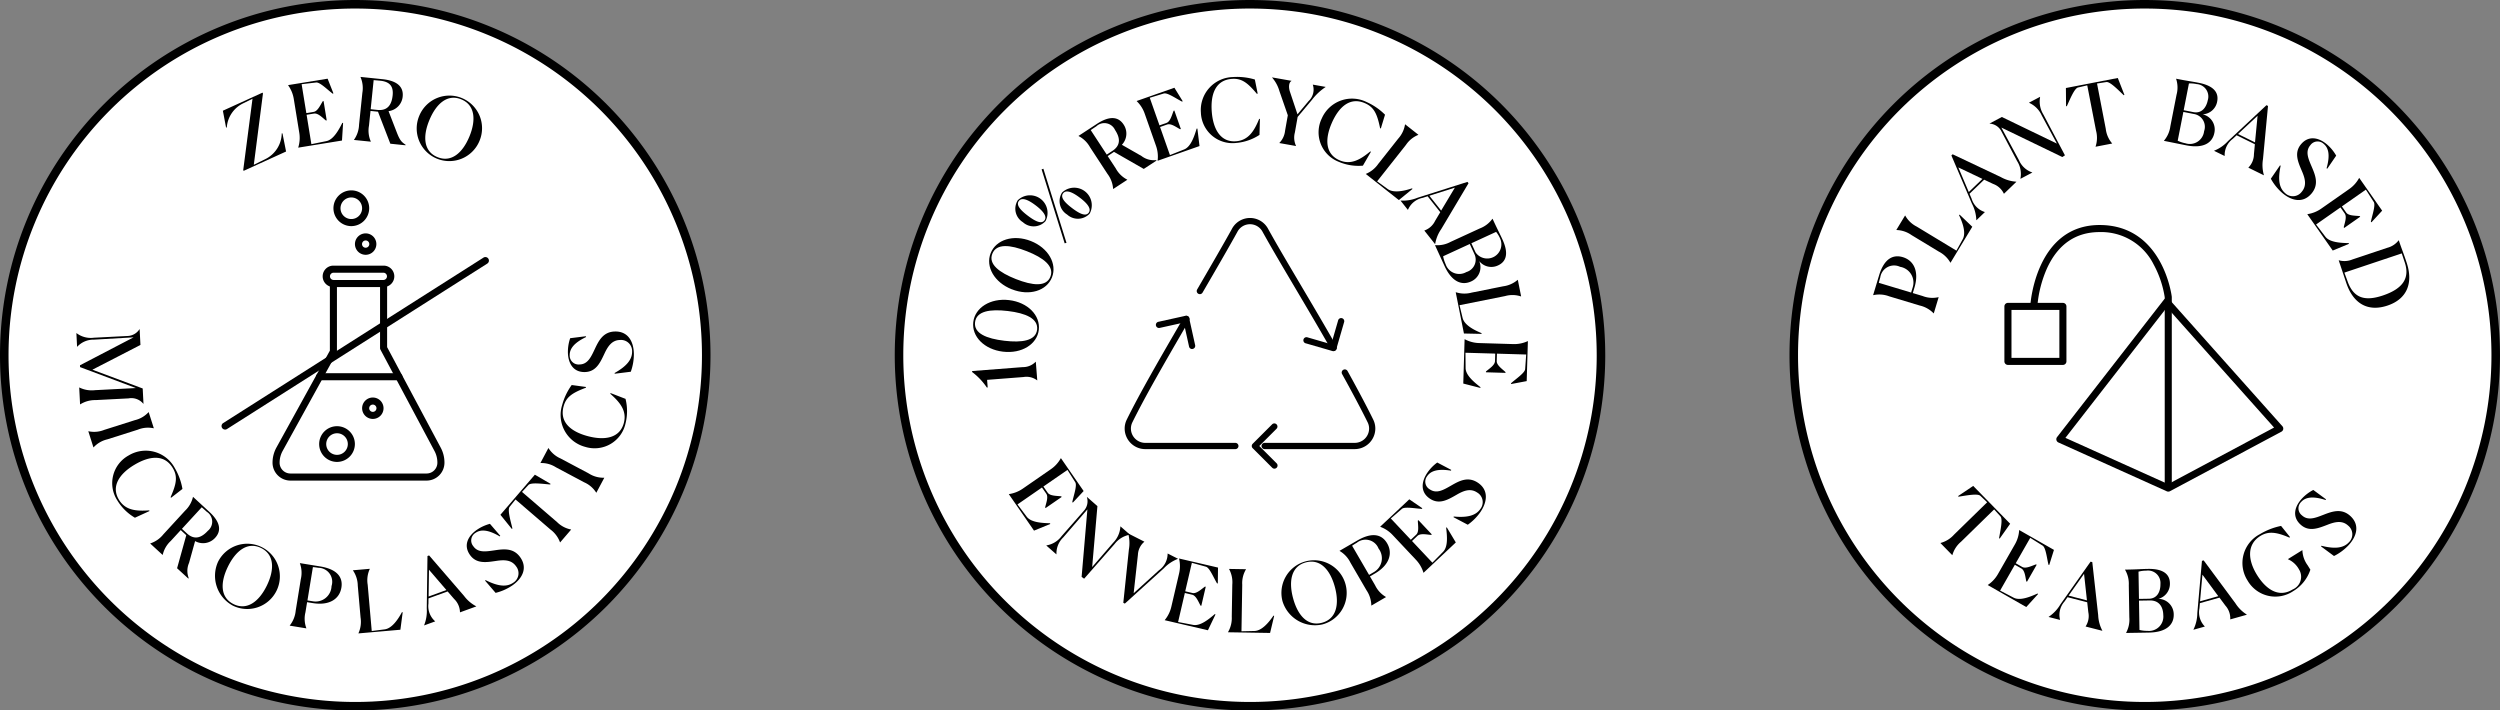<svg viewBox="0 0 292.895 83.24" height="83.24" width="292.895" xmlns="http://www.w3.org/2000/svg"><rect x="0" y="0" width="292.895" height="83.24" fill="#808080" stroke="none"/><g transform="translate(0.5 0.5)"><g transform="translate(0 0)"><path stroke-width="1" stroke="#000" fill="#fff" transform="translate(0)" d="M82.24,41.12A41.12,41.12,0,1,1,41.12,0,41.12,41.12,0,0,1,82.24,41.12"></path><path transform="translate(-20.772 -8.393)" d="M48.815,27.91l-.046-.1,1.086-8.35-1.183.584a3.4,3.4,0,0,0-1.829,2.783l-.087.006-.373-1.969,4.65-2.119.046.1L50.007,27.2l1.456-.719a3.431,3.431,0,0,0,1.817-2.956l.086-.006.422,2.125Z"></path><path transform="translate(-26.966 -7.073)" d="M66.533,23.038l-5.125.833,0-.02a3.776,3.776,0,0,0,.119-1.735l-.641-3.944a3.754,3.754,0,0,0-.662-1.608l0-.02,4.625-.751.68,1.718-.075.043c-.62-.464-1.506-1.368-1.95-1.316l-1.7.2.55,3.383.861-.14c.48-.078.792-.818,1.07-1.253l.09-.015.368,2.262-.09.015c-.388-.3-.915-.89-1.406-.81l-.86.14.559,3.443,1.77-.359c.814-.174,1.418-1.268,1.861-2.141l.085.017Z"></path><path transform="translate(-33.229 -6.903)" d="M74.205,22.777a3.253,3.253,0,0,0,.59-1.764l.387-3.732a3.235,3.235,0,0,0-.216-1.847l0-.02,2.572.267c1.826.188,2.478.97,2.369,2.029a1.9,1.9,0,0,1-1.656,1.715L79.21,21.9c.346.893.535,1.136,1.032,1.453l-.007.071-1.775-.184L77.013,19.49l-.877-.091-.179,1.735a3.15,3.15,0,0,0,.216,1.847l0,.02L74.2,22.8Zm2.3-6.989L76.156,19.2l.787.081c1.271.132,1.684-.712,1.787-1.7.095-.918-.2-1.591-1.432-1.718-.132-.014-.394-.041-.788-.071"></path><path transform="translate(-39.204 -8.677)" d="M87.823,21.746a3.822,3.822,0,1,1,7.058,2.935,3.822,3.822,0,1,1-7.058-2.935m5.87,2.441c.8-1.928.679-3.693-.94-4.366s-2.938.49-3.741,2.419-.68,3.67.93,4.339,2.945-.455,3.751-2.393"></path><path transform="translate(-6.85 -30.869)" d="M15.3,69.4h.02a2.751,2.751,0,0,0,2.028.535l3.98-.205a1.72,1.72,0,0,0,1.361-.791h.02l.095,1.843-5.628,2.9,5.892,2.2.092,1.792h-.02a1.806,1.806,0,0,0-1.729-.631l-3.868.2a3.235,3.235,0,0,0-1.792.5h-.02l-.1-1.975h.02a3.252,3.252,0,0,0,1.833.312l4.791-.247-6.545-2.455-.011-.213L22,69.892l-4.647.271a2.574,2.574,0,0,0-1.957.832H15.38Z"></path><path transform="translate(-7.985 -38.752)" d="M17.85,88.776a3.153,3.153,0,0,0,1.853-.162l3.576-1.135a3.149,3.149,0,0,0,1.607-.935l.019-.007.6,1.885-.019.006a3.152,3.152,0,0,0-1.852.163l-3.576,1.135a3.152,3.152,0,0,0-1.607.935l-.019.006-.6-1.885Z"></path><path transform="translate(-10.26 -42.408)" d="M25.567,102.564a5.9,5.9,0,0,1-2.057-2.019,3.707,3.707,0,0,1,1.341-5.288,3.863,3.863,0,0,1,5.391,1.492,7.187,7.187,0,0,1,.892,2.443l-1.323,1.027-.068-.055c.691-1.57.855-2.423.257-3.424-.961-1.61-2.686-1.454-4.488-.378s-2.742,2.547-1.827,4.078c.738,1.236,1.981,1.379,3.563,1.261l.015.085Z"></path><path transform="translate(-13.866 -46.804)" d="M30.979,109.968a3.249,3.249,0,0,0,1.526-1.062l2.538-2.763a3.23,3.23,0,0,0,.929-1.61l.014-.015,1.9,1.749c1.352,1.241,1.409,2.258.689,3.042a1.9,1.9,0,0,1-2.351.387l-.71,2.556a2.346,2.346,0,0,0-.039,1.781l-.048.052-1.314-1.207,1.077-3.87-.649-.6-1.18,1.284a3.155,3.155,0,0,0-.929,1.611l-.014.015-1.456-1.337ZM37,105.738l-2.318,2.523.582.535c.941.865,1.776.434,2.449-.3a1.376,1.376,0,0,0-.124-2.234c-.1-.089-.291-.267-.589-.527"></path><path transform="translate(-20.011 -51.226)" d="M45.057,116.544a3.823,3.823,0,1,1,1.731,5.137,3.97,3.97,0,0,1-1.731-5.137m5.711,2.8c.918-1.876.9-3.645-.673-4.416s-2.963.31-3.881,2.187-.9,3.622.663,4.389,2.968-.275,3.891-2.16"></path><path transform="translate(-27.125 -53.094)" d="M60.575,125.871a3.263,3.263,0,0,0,.693-1.726l.6-3.7a3.24,3.24,0,0,0-.108-1.857l0-.02,2.362.385c2.182.356,2.678,1.413,2.5,2.484-.217,1.331-1.406,2.134-3.359,1.815l-.66-.108-.194,1.191a3.146,3.146,0,0,0,.108,1.857l0,.02-1.951-.319Zm2.708-6.833-.637,3.9.621.1a1.868,1.868,0,0,0,2.2-1.778,1.636,1.636,0,0,0-1.541-2.143c-.14-.023-.32-.052-.644-.084"></path><path transform="translate(-33.127 -53.636)" d="M74.624,127.344l0-.02a3.257,3.257,0,0,0,.246-1.844l-.327-3.738a3.237,3.237,0,0,0-.563-1.773l0-.021,1.97-.172,0,.02a3.155,3.155,0,0,0-.246,1.844l.475,5.425,1.52-.194c.835-.114,1.532-1.112,2.023-2.02l.083.023-.269,2.04Z"></path><path transform="translate(-39.892 -52.366)" d="M90.376,124.667l-1.287.469-.007-.019a4.445,4.445,0,0,0,.308-1.969l.084-6.14.191-.069,4.09,4.738a4.233,4.233,0,0,0,1.426,1.219l.007.019-1.9.691-.007-.019a2.217,2.217,0,0,0-.681-1.544l-.765-.886-2.24.815-.006.607a2.355,2.355,0,0,0,.776,2.071Zm-.725-6.05-.045,3.136,2.087-.76Z"></path><path transform="translate(-43.942 -49.366)" d="M102.05,111.636l-.057.077c-1.419-.844-2.262-.816-2.838-.419a1.04,1.04,0,0,0-.265,1.561c.547.793,1.472.634,2.468.49,1.094-.164,2.258-.315,3.052.837.864,1.251.225,2.467-.96,3.284a6.047,6.047,0,0,1-1.943.86l-1.231-1.429.049-.071c1.48.753,2.484.835,3.244.311a1.3,1.3,0,0,0,.337-1.92c-.547-.792-1.431-.773-2.346-.634-1.161.173-2.324.36-3.072-.724-.794-1.151-.173-2.232.828-2.923a4.94,4.94,0,0,1,1.527-.7Z"></path><path transform="translate(-47.138 -44.695)" d="M113.55,106.242l-1.288,1.5-.015-.013a3.253,3.253,0,0,0-1.112-1.49l-4.1-3.527-.689.864c-.276.351.118,1.665.328,2.541l-.076.041-1.332-1.653,4.036-4.695,1.834,1.068-.03.081c-.9-.076-2.255-.268-2.56.057l-.751.811,4.1,3.527a3.152,3.152,0,0,0,1.64.875Z"></path><path transform="translate(-50.942 -42.166)" d="M120.291,99.381a3.147,3.147,0,0,0-1.412-1.21l-3.31-1.762a3.144,3.144,0,0,0-1.792-.494l-.018-.01.929-1.745.018.009a3.152,3.152,0,0,0,1.411,1.21l3.311,1.761a3.149,3.149,0,0,0,1.792.495l.018.009-.928,1.745Z"></path><path transform="translate(-52.879 -36.181)" d="M125.663,82.41a5.9,5.9,0,0,1,0,2.883,3.708,3.708,0,0,1-4.716,2.744,3.863,3.863,0,0,1-2.708-4.9,7.208,7.208,0,0,1,1.12-2.348l1.66.226.009.087c-1.607.605-2.33,1.086-2.627,2.214-.477,1.814.842,2.938,2.872,3.471s3.739.176,4.193-1.551c.366-1.393-.4-2.381-1.595-3.429l.05-.071Z"></path><path transform="translate(-53.555 -31.091)" d="M121.69,69.984l.032.091c-1.489.714-1.933,1.431-1.922,2.13a1.042,1.042,0,0,0,1.154,1.086c.962-.016,1.344-.874,1.775-1.784.47-1,.99-2.055,2.389-2.078,1.521-.025,2.179,1.181,2.2,2.62a6.05,6.05,0,0,1-.361,2.094l-1.872.234-.031-.081c1.446-.814,2.072-1.606,2.056-2.528a1.3,1.3,0,0,0-1.411-1.345c-.964.015-1.438.764-1.829,1.6-.5,1.063-.988,2.136-2.306,2.157-1.4.023-1.954-1.093-1.975-2.309a4.956,4.956,0,0,1,.267-1.657Z"></path><path transform="translate(-29.622 -35.048)" d="M75.853,79.1H66.562a.414.414,0,1,1,0-.828h9.291a.414.414,0,1,1,0,.828"></path><path transform="translate(-25.488 -26.195)" d="M74.966,82H59.01A2.1,2.1,0,0,1,56.917,79.9a3.688,3.688,0,0,1,.457-1.774l6.261-11.349V58.91a.414.414,0,0,1,.828,0v7.978a.42.42,0,0,1-.051.2L58.1,78.53a2.854,2.854,0,0,0-.354,1.374A1.268,1.268,0,0,0,59.01,81.17H74.966a1.266,1.266,0,0,0,1.265-1.265,2.873,2.873,0,0,0-.335-1.363L69.562,66.663a.414.414,0,0,1-.048-.195V58.91a.414.414,0,1,1,.828,0v7.455l6.286,11.788a3.685,3.685,0,0,1,.432,1.727A2.1,2.1,0,0,1,74.966,82"></path><path transform="translate(-30.268 -24.833)" d="M74.708,57.963H68.829a1.254,1.254,0,0,1-.008-2.508h5.886a1.254,1.254,0,0,1,.008,2.508ZM74.7,56.283H68.829a.426.426,0,0,0,.008.851H74.7a.426.426,0,0,0,0-.851"></path><path transform="translate(-31.277 -17.682)" d="M71.937,43.674a2.094,2.094,0,1,1,2.094-2.094,2.1,2.1,0,0,1-2.094,2.094m0-3.359A1.265,1.265,0,1,0,73.2,41.58a1.266,1.266,0,0,0-1.266-1.265"></path><path transform="translate(-29.915 -40.088)" d="M68.9,93.706a2.093,2.093,0,1,1,2.093-2.093A2.1,2.1,0,0,1,68.9,93.706m0-3.358a1.265,1.265,0,1,0,1.265,1.265A1.266,1.266,0,0,0,68.9,90.347"></path><path transform="translate(-33.32 -21.769)" d="M75.66,51.12a1.254,1.254,0,1,1,1.254-1.254A1.256,1.256,0,0,1,75.66,51.12m0-1.68a.426.426,0,1,0,.426.426.426.426,0,0,0-.426-.426"></path><path transform="translate(-34.001 -37.363)" d="M77.181,85.944a1.254,1.254,0,1,1,1.254-1.254,1.255,1.255,0,0,1-1.254,1.254m0-1.68a.426.426,0,1,0,.426.426.426.426,0,0,0-.426-.426"></path><path transform="translate(-20.647 -24.019)" d="M46.519,73.847a.414.414,0,0,1-.223-.764L76.791,53.7a.414.414,0,0,1,.445.7L46.741,73.783a.414.414,0,0,1-.222.065"></path></g><g transform="translate(209.654 0)"><path stroke-width="1" stroke="#000" fill="#fff" transform="translate(-341.309)" d="M423.549,41.12A41.12,41.12,0,1,1,382.429,0a41.12,41.12,0,0,1,41.12,41.12"></path><path transform="translate(-348.85 -23.945)" d="M365.234,60.154a3.251,3.251,0,0,0-1.62-.912l-3.591-1.082a3.239,3.239,0,0,0-1.855-.135l-.02-.006.69-2.29c.638-2.116,1.75-2.469,2.789-2.156,1.29.389,1.93,1.672,1.361,3.565l-.193.641,1.155.348a3.151,3.151,0,0,0,1.854.135l.019.006-.569,1.892Zm-6.419-3.574,3.786,1.14.181-.6a1.866,1.866,0,0,0-1.475-2.414,1.636,1.636,0,0,0-2.324,1.248c-.041.136-.093.311-.168.627"></path><path transform="translate(-351.055 -19.989)" d="M369.419,50.271l-.017-.011a3.267,3.267,0,0,0-1.342-1.287l-3.208-1.942a3.23,3.23,0,0,0-1.762-.593l-.017-.01,1.023-1.691.018.01a3.153,3.153,0,0,0,1.342,1.287l4.655,2.819.741-1.341c.4-.741.007-1.891-.436-2.823l.068-.054,1.486,1.42Z"></path><path transform="translate(-356.284 -14.25)" d="M378.672,38.6l-.986.949-.014-.014a4.445,4.445,0,0,0-.514-1.924l-2.407-5.646.146-.14L380.55,34.5a4.235,4.235,0,0,0,1.8.536l.014.015-1.454,1.4-.014-.015a2.21,2.21,0,0,0-1.247-1.135l-1.059-.5-1.716,1.651.24.557a2.355,2.355,0,0,0,1.546,1.579Zm-3.11-5.236,1.227,2.885,1.6-1.539Z"></path><path transform="translate(-359.915 -8.794)" d="M384.235,23.237l2.062,3.818a2.591,2.591,0,0,0,1.552,1.44l.009.018-1.381.729-.009-.018a2.783,2.783,0,0,0-.386-2.055l-1.856-3.514a1.647,1.647,0,0,0-1.358-.877l-.009-.018L384.293,22l6.451,3.117-1.779-3.3a2.924,2.924,0,0,0-1.479-1.477l-.009-.018,1.291-.682.009.018a2.874,2.874,0,0,0,.386,2.055l2.523,4.779-.308.2Z"></path><path transform="translate(-367.165 -7)" d="M404.465,23.316l-1.94.375,0-.02a3.257,3.257,0,0,0,.054-1.859L401.549,16.5l-1.077.249c-.434.1-.941,1.38-1.32,2.2l-.086-.014-.018-2.123,6.08-1.174.775,1.977-.074.045c-.656-.616-1.6-1.611-2.043-1.546l-1.092.17,1.025,5.314a3.155,3.155,0,0,0,.742,1.7Z"></path><path transform="translate(-376.484 -7.073)" d="M419.858,23.076l0-.02a3.254,3.254,0,0,0,.748-1.7l.723-3.681a3.229,3.229,0,0,0-.048-1.859l0-.02c1.453.285,1.81.314,2.616.472,2.151.412,2.341,1.441,2.193,2.2a1.819,1.819,0,0,1-1.7,1.5,1.824,1.824,0,0,1,1.371,2.171c-.223,1.135-1.224,1.868-3.294,1.462Zm4.7-1.134a1.516,1.516,0,0,0-1.186-2.011l-1.244-.245-.663,3.374a3.911,3.911,0,0,0,.912.3,1.679,1.679,0,0,0,2.181-1.421m-1.237-2.227c1.007.187,1.517-.622,1.671-1.408a1.459,1.459,0,0,0-1.295-1.877,3.567,3.567,0,0,0-.916-.077l-.615,3.135Z"></path><path transform="translate(-381.246 -9.587)" d="M431.722,27.36l-1.229-.6.009-.019a4.445,4.445,0,0,0,1.634-1.14l4.489-4.189.182.089-.589,6.23a4.225,4.225,0,0,0,.108,1.872l-.009.018-1.811-.89.009-.018a2.22,2.22,0,0,0,.643-1.561l.11-1.166-2.139-1.051-.442.416a2.356,2.356,0,0,0-.957,1.992Zm3.864-4.71-2.294,2.138,1.993.98Z"></path><path transform="translate(-386.639 -12.736)" d="M449.147,31.995l-.089-.036c.455-1.588.213-2.4-.318-2.852a1.041,1.041,0,0,0-1.579.141c-.627.731-.239,1.586.156,2.512.437,1.017.878,2.1-.033,3.166-.991,1.154-2.33.846-3.423-.092a6.062,6.062,0,0,1-1.328-1.66l1.069-1.556.081.03c-.351,1.623-.175,2.616.526,3.217a1.3,1.3,0,0,0,1.943-.162c.628-.731.383-1.583.016-2.432-.462-1.079-.94-2.157-.081-3.157.911-1.062,2.115-.736,3.039.057a4.944,4.944,0,0,1,1.062,1.3Z"></path><path transform="translate(-390.103 -16.499)" d="M453.247,45.353,450.27,41.1l.017-.012a3.773,3.773,0,0,0,1.614-.647l3.273-2.291a3.743,3.743,0,0,0,1.161-1.295l.017-.012,2.686,3.838-1.252,1.359-.071-.049c.148-.76.578-1.951.338-2.329l-.924-1.445-2.808,1.965.5.715c.279.4,1.079.358,1.592.419l.052.075-1.877,1.314-.053-.075c.1-.478.4-1.21.119-1.617l-.5-.715-2.858,2,1.093,1.438c.51.658,1.758.726,2.737.746l.022.083Z"></path><path transform="translate(-393.087 -22.42)" d="M456.953,52.416a2.425,2.425,0,0,0,1.59-.1l4.076-1.364a2.43,2.43,0,0,0,1.332-.874l.019-.007c.4,1.2.5,1.352.92,2.621.8,2.394.037,4.264-2.241,5.027s-4.01-.2-4.834-2.658l-.882-2.634Zm7.363-.808-6.72,2.25.386,1.057c.708,1.955,2.039,2.322,4.125,1.623,2.374-.8,3.171-2.056,2.563-3.873Z"></path><path transform="translate(-355.246 -45.76)" d="M373.814,110.3l-1.382-1.415.014-.014a3.253,3.253,0,0,0,1.582-.978l3.874-3.784-.8-.763c-.326-.3-1.67-.027-2.562.107l-.035-.08,1.764-1.184,4.33,4.432-1.225,1.735-.078-.036c.154-.887.464-2.225.167-2.558l-.744-.819-3.874,3.784a3.156,3.156,0,0,0-1.015,1.559Z"></path><path transform="translate(-359.742 -49.955)" d="M386.98,120.575,382.472,118l.01-.018a3.778,3.778,0,0,0,1.183-1.274l1.982-3.469a3.734,3.734,0,0,0,.5-1.667l.01-.017,4.068,2.324-.552,1.763-.086-.013c-.19-.751-.311-2.012-.688-2.25l-1.453-.912-1.7,2.976.757.433c.422.241,1.13-.137,1.62-.3l.079.045-1.137,1.99-.079-.045c-.114-.474-.152-1.267-.584-1.513l-.758-.433-1.73,3.029,1.6.834c.742.377,1.9-.094,2.793-.495l.055.066Z"></path><path transform="translate(-365.523 -52.958)" d="M396.709,125.083l-1.326-.341.006-.02a4.437,4.437,0,0,0,1.367-1.448l3.541-5.012.2.05.691,6.218a4.223,4.223,0,0,0,.486,1.81l-.005.02-1.953-.5.005-.019a2.211,2.211,0,0,0,.311-1.658l-.129-1.164-2.307-.594-.347.5a2.353,2.353,0,0,0-.531,2.144Zm2.823-5.4-1.811,2.559,2.15.554Z"></path><path transform="translate(-372.786 -53.644)" d="M411.723,127.3v-.02a3.257,3.257,0,0,0,.376-1.821l-.062-3.751a3.237,3.237,0,0,0-.436-1.807v-.02c1.479-.024,1.834-.071,2.654-.085,2.189-.046,2.591.92,2.6,1.691a1.819,1.819,0,0,1-1.348,1.817,1.824,1.824,0,0,1,1.795,1.835c.019,1.156-.807,2.082-2.916,2.117Zm2.681-4.009c1.023-.027,1.353-.924,1.34-1.726A1.459,1.459,0,0,0,414.086,120a3.581,3.581,0,0,0-.911.117l.054,3.193Zm1.674,1.919c-.017-1.014-.526-1.736-1.58-1.718l-1.267.021.057,3.436a3.883,3.883,0,0,0,.955.106,1.678,1.678,0,0,0,1.835-1.845"></path><path transform="translate(-379.283 -52.836)" d="M427.431,125.745l-1.317.37-.006-.019a4.437,4.437,0,0,0,.454-1.939l.543-6.113.2-.055,3.722,5.028a4.229,4.229,0,0,0,1.33,1.321l.006.019-1.942.547,0-.019a2.216,2.216,0,0,0-.564-1.59l-.7-.941-2.293.646-.051.6a2.356,2.356,0,0,0,.618,2.122Zm-.27-6.085-.279,3.122,2.137-.6Z"></path><path transform="translate(-383.932 -49.561)" d="M442.492,118.285a3.748,3.748,0,0,1-5.388-1.2,3.814,3.814,0,0,1,1.458-5.453,7.822,7.822,0,0,1,2.461-.956l1.044,1.3-.061.074c-1.556-.68-2.493-.766-3.414-.193-1.585.984-1.474,2.813-.389,4.561s2.58,2.694,4.183,1.7a1.611,1.611,0,0,0,.733-2.353,2.7,2.7,0,0,0-1.284-1.183l-.011-.017,1.688-1.049.01.017a3.153,3.153,0,0,0,.614,1.755l.321.516a4.628,4.628,0,0,1-1.965,2.486"></path><path transform="translate(-388.947 -46.144)" d="M451.3,104.14l-.039.087c-1.57-.511-2.387-.3-2.861.215a1.041,1.041,0,0,0,.084,1.581c.708.654,1.576.3,2.516-.065,1.031-.4,2.134-.8,3.162.146,1.117,1.031.761,2.358-.215,3.416a6.054,6.054,0,0,1-1.707,1.266l-1.515-1.123.033-.081c1.609.409,2.607.269,3.233-.409a1.3,1.3,0,0,0-.092-1.947c-.707-.653-1.567-.44-2.429-.1-1.1.425-2.189.863-3.158-.031-1.028-.949-.659-2.14.166-3.034a4.931,4.931,0,0,1,1.336-1.015Z"></path><path transform="translate(-366.255 -27.937)" d="M410.13,85.034a.417.417,0,0,1-.17-.036l-12.7-5.722a.415.415,0,0,1-.157-.632l12.52-16.1a.415.415,0,0,1,.313-.16.45.45,0,0,1,.323.139L423.5,77.372a.413.413,0,0,1-.114.641l-13.057,6.973a.409.409,0,0,1-.2.049m-12.049-6.3,12.034,5.423,12.413-6.63L409.972,63.446Z"></path><path transform="translate(-363.789 -20.973)" d="M408.078,77.836h-.828V55.3h0a11.836,11.836,0,0,0-1.3-3.847,6.861,6.861,0,0,0-6.333-3.79c-2.784,0-4.85,1.417-6.143,4.21a13.708,13.708,0,0,0-1.135,4.345l-.827-.05c.006-.093.648-9.333,8.106-9.333,7.439,0,8.451,8.334,8.46,8.419Z"></path><path transform="translate(-361.323 -28.371)" d="M392.856,70.624h-6.44A.414.414,0,0,1,386,70.21V63.77a.414.414,0,0,1,.414-.414h6.44a.414.414,0,0,1,.414.414v6.44a.414.414,0,0,1-.414.414M386.83,69.8h5.611V64.184H386.83Z"></path></g><g transform="translate(104.827 0)"><path stroke-width="1" stroke="#000" fill="#fff" d="M82.241,41.12A41.12,41.12,0,1,1,41.12,0a41.12,41.12,0,0,1,41.12,41.12"></path><path transform="translate(-10.433 -43.125)" d="M26.249,104.793,23.3,100.522l.017-.012a3.776,3.776,0,0,0,1.617-.637L28.219,97.6a3.747,3.747,0,0,0,1.169-1.288L29.4,96.3l2.662,3.854-1.26,1.351-.071-.05c.153-.759.589-1.948.352-2.326l-.916-1.45-2.819,1.948.5.718c.277.4,1.078.364,1.59.429l.052.075-1.885,1.3-.052-.076c.1-.477.41-1.208.128-1.616l-.5-.717-2.869,1.983,1.085,1.444c.506.661,1.753.736,2.732.762l.021.084Z"></path><path transform="translate(-13.995 -46.811)" d="M36.065,105.99l-2.833,3.287a2.588,2.588,0,0,0-.792,1.962l-.014.015-1.173-1.03.014-.015a2.779,2.779,0,0,0,1.782-1.092l2.622-2.986a1.647,1.647,0,0,0,.336-1.58l.013-.015,1.219,1.071-.615,7.137,2.452-2.838a2.928,2.928,0,0,0,.854-1.909l.013-.015,1.1.963-.013.015a2.874,2.874,0,0,0-1.782,1.092l-3.566,4.06-.294-.218Z"></path><path transform="translate(-21.309 -50.284)" d="M47.586,120.408l.652-6.232a4.331,4.331,0,0,0-.075-1.869l.009-.018,1.88.955-.009.018a2.106,2.106,0,0,0-.744,1.51l-.5,4.514,2.974-2.7a2.372,2.372,0,0,0,1.005-1.934l.009-.018,1.2.611-.009.018a4.422,4.422,0,0,0-1.639,1.1L47.767,120.5Z"></path><path transform="translate(-25.248 -52.66)" d="M61.439,126l-5.056-1.178,0-.019a3.782,3.782,0,0,0,.769-1.56l.907-3.891a3.746,3.746,0,0,0,0-1.739l0-.019,4.562,1.062-.024,1.848-.086.011c-.4-.665-.873-1.838-1.3-1.959l-1.653-.458-.778,3.338.849.2c.474.11,1.043-.454,1.467-.752l.088.021-.52,2.231-.088-.02c-.245-.422-.509-1.17-.992-1.283l-.849-.2-.791,3.4,1.774.34c.819.149,1.792-.634,2.535-1.273l.072.048Z"></path><path transform="translate(-31.261 -53.649)" d="M69.809,127.224v-.02a3.25,3.25,0,0,0,.436-1.808l.062-3.751a3.231,3.231,0,0,0-.375-1.821v-.02l1.976.033v.02a3.153,3.153,0,0,0-.436,1.808l-.09,5.443,1.531-.035c.842-.026,1.638-.946,2.22-1.8l.08.031-.479,2Z"></path><path transform="translate(-36.331 -52.773)" d="M81.257,122.7a3.823,3.823,0,1,1,4.684,2.728,3.972,3.972,0,0,1-4.684-2.728m6.139-1.654c-.543-2.017-1.718-3.339-3.412-2.882s-2.027,2.184-1.483,4.2,1.7,3.321,3.388,2.868,2.054-2.16,1.507-4.187"></path><path transform="translate(-41.855 -50.436)" d="M97.188,120.866a3.255,3.255,0,0,0-.562-1.773l-1.886-3.243a3.232,3.232,0,0,0-1.263-1.364l-.01-.018,2.068-1.2c1.91-1.111,2.964-.61,3.509.327.678,1.166.271,2.541-1.438,3.535l-.579.336.607,1.043a3.15,3.15,0,0,0,1.263,1.364l.01.018-1.708.994Zm-2.251-6.995,1.988,3.418.543-.316a1.867,1.867,0,0,0,.569-2.771,1.636,1.636,0,0,0-2.55-.675c-.123.072-.281.163-.551.344"></path><path transform="translate(-45.714 -47.031)" d="M110.947,110.083l-3.779,3.554-.013-.014a3.778,3.778,0,0,0-.872-1.5l-2.735-2.908a3.745,3.745,0,0,0-1.447-.962l-.014-.015,3.41-3.208,1.523,1.043-.039.078c-.773-.038-2.012-.291-2.351,0l-1.3,1.122,2.346,2.495.634-.6c.355-.333.2-1.119.187-1.636l.066-.062,1.569,1.668-.066.062c-.487-.029-1.255-.225-1.617.115l-.634.6,2.388,2.539,1.265-1.287c.578-.6.465-1.843.344-2.814l.08-.034Z"></path><path transform="translate(-49.751 -43.543)" d="M114.445,98.092l-.025.093c-1.63-.266-2.4.068-2.795.648a1.04,1.04,0,0,0,.324,1.551c.8.538,1.6.052,2.477-.447.958-.552,1.987-1.118,3.148-.337,1.261.849,1.112,2.215.308,3.409a6.068,6.068,0,0,1-1.495,1.511l-1.669-.88.02-.084c1.652.16,2.618-.131,3.134-.9a1.3,1.3,0,0,0-.388-1.911c-.8-.538-1.616-.2-2.416.267-1.018.585-2.033,1.186-3.126.449-1.161-.781-.978-2.015-.3-3.024a4.941,4.941,0,0,1,1.167-1.206Z"></path><path transform="translate(-6.946 -33.966)" d="M23.143,78.024l-.02,0a2.071,2.071,0,0,0-1.6-.385l-4.257.33.069.89-.1.008a7.5,7.5,0,0,0-1.717-1.81l-.009-.121,5.925-.459a2.059,2.059,0,0,0,1.518-.626l.02,0Z"></path><path transform="translate(-7.04 -28.077)" d="M19.219,68.778c-2.185-.26-3.679-1.775-3.478-3.467s2.011-2.834,4.2-2.574,3.678,1.795,3.477,3.487-2.009,2.814-4.194,2.554m.566-4.763c-2.084-.247-3.686,0-3.843,1.32-.154,1.3,1.345,1.916,3.429,2.164s3.686,0,3.841-1.3-1.342-1.936-3.426-2.184"></path><path transform="translate(-8.561 -22.212)" d="M21.778,55.608c-2.046-.806-3.106-2.651-2.481-4.235s2.665-2.229,4.711-1.422,3.1,2.67,2.474,4.254-2.658,2.21-4.7,1.4m1.758-4.46c-1.952-.769-3.564-.936-4.05.3-.479,1.216.813,2.194,2.764,2.963s3.564.936,4.043-.281-.805-2.213-2.757-2.982"></path><path transform="translate(-11.037 -15.629)" d="M25.548,41.159a1.849,1.849,0,0,1-.593-2.574,2.058,2.058,0,0,1,3.24,2.456,1.872,1.872,0,0,1-2.647.118m1.495-1.971c-.856-.649-1.611-.98-1.966-.511s.191,1.074,1.048,1.723,1.6,1.018,1.95.549-.174-1.113-1.032-1.762m3.4,4.446-2.7-8.661.208-.072,2.707,8.682Zm.289-3.368a1.85,1.85,0,0,1-.593-2.575,2.059,2.059,0,0,1,3.24,2.457,1.872,1.872,0,0,1-2.647.118m1.495-1.971c-.856-.65-1.611-.98-1.967-.512s.192,1.074,1.048,1.724,1.595,1.018,1.95.549-.174-1.112-1.031-1.762"></path><path transform="translate(-17.053 -10.815)" d="M42.135,32.436a3.253,3.253,0,0,0-.654-1.741l-2.054-3.139a3.231,3.231,0,0,0-1.334-1.3l-.012-.017,2.164-1.416c1.536-1,2.535-.811,3.118.08a1.9,1.9,0,0,1-.2,2.375l2.3,1.316a2.351,2.351,0,0,0,1.718.476l.039.059-1.493.977-3.488-2L41.5,28.6l.955,1.46a3.153,3.153,0,0,0,1.333,1.3l.012.017-1.654,1.083Zm-2.622-6.877,1.877,2.868.662-.433c1.069-.7.857-1.616.313-2.447a1.377,1.377,0,0,0-2.2-.43c-.11.072-.33.216-.656.442"></path><path transform="translate(-22.584 -7.931)" d="M57.789,24.543l-4.9,1.721-.007-.019a3.774,3.774,0,0,0-.189-1.728l-1.324-3.768a3.737,3.737,0,0,0-.935-1.466l-.006-.019,4.418-1.553.971,1.572-.067.055c-.692-.348-1.723-1.081-2.15-.953l-1.64.5L53.1,22.119l.822-.289c.459-.161.636-.943.833-1.421l.086-.03.76,2.161-.086.03c-.433-.224-1.057-.714-1.526-.549l-.822.289,1.157,3.29L56,24.935c.77-.314,1.171-1.5,1.454-2.435l.087,0Z"></path><path transform="translate(-28.668 -6.901)" d="M70.9,22.205a5.892,5.892,0,0,1-2.724.943,3.708,3.708,0,0,1-4.141-3.554,3.864,3.864,0,0,1,3.736-4.165,7.209,7.209,0,0,1,2.585.288l.331,1.643L70.6,17.4c-1.1-1.319-1.791-1.845-2.954-1.755-1.871.145-2.5,1.76-2.336,3.853s1.061,3.59,2.841,3.452c1.436-.111,2.118-1.161,2.716-2.631l.083.024Z"></path><path transform="translate(-35.449 -6.949)" d="M80.013,23.189a2.36,2.36,0,0,0,.664-1.416L81,19.955l-.987-2.844a4.162,4.162,0,0,0-.853-1.574l0-.02,2.266.4,0,.02c-.307.162-.357.73-.174,1.267l.88,2.639,1.3-1.551a1.836,1.836,0,0,0,.5-1.909l0-.02,1.488.265,0,.02a6.544,6.544,0,0,0-1.584,1.49L82.151,20.15l-.325,1.827a2.286,2.286,0,0,0,.134,1.559l0,.02-1.947-.347Z"></path><path transform="translate(-39.873 -8.98)" d="M94.221,27.889a5.886,5.886,0,0,1-2.846-.458,3.708,3.708,0,0,1-1.965-5.09,3.863,3.863,0,0,1,5.261-1.9,7.184,7.184,0,0,1,2.141,1.477l-.486,1.6-.087,0c-.344-1.682-.7-2.473-1.771-2.943-1.716-.758-3.033.368-3.881,2.288s-.764,3.664.869,4.384c1.318.581,2.414-.02,3.637-1.033l.061.061Z"></path><path transform="translate(-44.35 -11.404)" d="M99.04,31.289l.012-.016A3.257,3.257,0,0,0,100.5,30.1l2.326-2.943a3.243,3.243,0,0,0,.807-1.675l.012-.016,1.552,1.226-.013.016a3.148,3.148,0,0,0-1.443,1.172l-3.376,4.271,1.239.9c.685.49,1.876.242,2.855-.082l.045.074-1.595,1.3Z"></path><path transform="translate(-47.653 -16.876)" d="M107.266,40.96l-.851-1.073.016-.013a4.433,4.433,0,0,0,1.965-.329l5.853-1.859.126.158-3.2,5.377a4.221,4.221,0,0,0-.706,1.738l-.017.013-1.253-1.581.015-.013a2.215,2.215,0,0,0,1.25-1.134l.6-1.007-1.481-1.867-.578.186a2.355,2.355,0,0,0-1.719,1.39Zm5.511-2.6-2.99.948,1.38,1.74Z"></path><path transform="translate(-50.925 -20.377)" d="M113.721,48.607l.019-.008a3.251,3.251,0,0,0,1.818-.39l3.408-1.568a3.232,3.232,0,0,0,1.478-1.127l.019-.008c.619,1.345.8,1.65,1.147,2.4.924,1.985.2,2.742-.5,3.064a1.819,1.819,0,0,1-2.207-.5,1.824,1.824,0,0,1-.957,2.382c-1.05.483-2.23.1-3.112-1.815Zm3.668,3.144a1.515,1.515,0,0,0,.935-2.138l-.53-1.151L114.673,49.9a3.886,3.886,0,0,0,.288.916,1.677,1.677,0,0,0,2.428.936m1.082-2.305a1.66,1.66,0,0,0,2.883-1.617,3.551,3.551,0,0,0-.474-.787l-2.9,1.335Z"></path><path transform="translate(-52.89 -26.179)" d="M118.111,59.917l.02,0a3.251,3.251,0,0,0,1.859.041l3.678-.736a3.235,3.235,0,0,0,1.7-.754l.02,0,.388,1.939-.02,0a3.151,3.151,0,0,0-1.859-.041l-5.339,1.067.359,1.489c.2.817,1.273,1.4,2.229,1.788l-.014.086-2.056-.044Z"></path><path transform="translate(-53.61 -31.826)" d="M119.717,76.262l.155-5.19h.02a3.778,3.778,0,0,0,1.681.446l3.994.12a3.747,3.747,0,0,0,1.7-.345h.02l-.14,4.683-1.816.342-.028-.082c.574-.521,1.629-1.219,1.663-1.665l.122-1.711-3.426-.1-.026.872c-.014.486.652.932,1.027,1.288l0,.092-2.291-.069,0-.091c.366-.324,1.047-.729,1.062-1.226l.026-.872-3.487-.1.017,1.807c.015.832.976,1.632,1.749,2.233l-.033.081Z"></path><path transform="translate(-33.427 -39.726)" d="M77.411,94.134a.365.365,0,0,1-.259-.107l-2.291-2.291a.366.366,0,0,1,0-.517l2.291-2.291a.366.366,0,0,1,.517.517l-2.032,2.032,2.032,2.032a.366.366,0,0,1-.259.624Z"></path><path transform="translate(-34.356 -34.615)" d="M87.749,86.732H77.195a.366.366,0,0,1,0-.732H87.749a1.684,1.684,0,0,0,1.682-1.682,1.642,1.642,0,0,0-.171-.723c-.678-1.38-1.767-3.437-2.988-5.645a.366.366,0,1,1,.64-.354c1.227,2.217,2.322,4.286,3,5.674a2.377,2.377,0,0,1,.247,1.046A2.417,2.417,0,0,1,87.749,86.732Z"></path><path transform="translate(-21.35 -29.507)" d="M60.753,81.625H50.2a2.416,2.416,0,0,1-2.413-2.414,2.38,2.38,0,0,1,.248-1.05c1.5-3.052,3.824-7.059,6.07-10.934l.605-1.045a.366.366,0,0,1,.633.367l-.606,1.045c-2.24,3.864-4.555,7.86-6.047,10.891a1.645,1.645,0,0,0-.172.726A1.684,1.684,0,0,0,50.2,80.893H60.753a.366.366,0,1,1,0,.732Z"></path><path transform="translate(-28.204 -20.217)" d="M79.131,60.825a.366.366,0,0,1-.318-.185c-1.383-2.433-2.819-4.861-4.208-7.208C73.168,51,71.811,48.71,70.815,46.909l-.006-.011a1.666,1.666,0,0,0-2.971,0l-.006.011c-1.044,1.89-2.484,4.367-4.008,6.988l-.051.088a.366.366,0,1,1-.632-.368l.051-.089c1.52-2.616,2.957-5.087,4-6.969a2.4,2.4,0,0,1,4.27,0c.99,1.79,2.343,4.077,3.776,6.5,1.391,2.35,2.828,4.78,4.214,7.219a.366.366,0,0,1-.318.547Z"></path><path transform="translate(-24.33 -29.507)" d="M58.668,69.9a.366.366,0,0,1-.357-.287L57.69,66.8l-2.806.621a.366.366,0,1,1-.158-.714l3.163-.7a.366.366,0,0,1,.436.278l.7,3.164a.366.366,0,0,1-.357.445Z"></path><path transform="translate(-38.359 -29.756)" d="M89.249,70.4a.366.366,0,0,1-.1-.014l-3.114-.9a.366.366,0,1,1,.2-.7l2.762.8.8-2.762a.366.366,0,1,1,.7.2l-.9,3.113A.366.366,0,0,1,89.249,70.4Z"></path></g></g></svg>